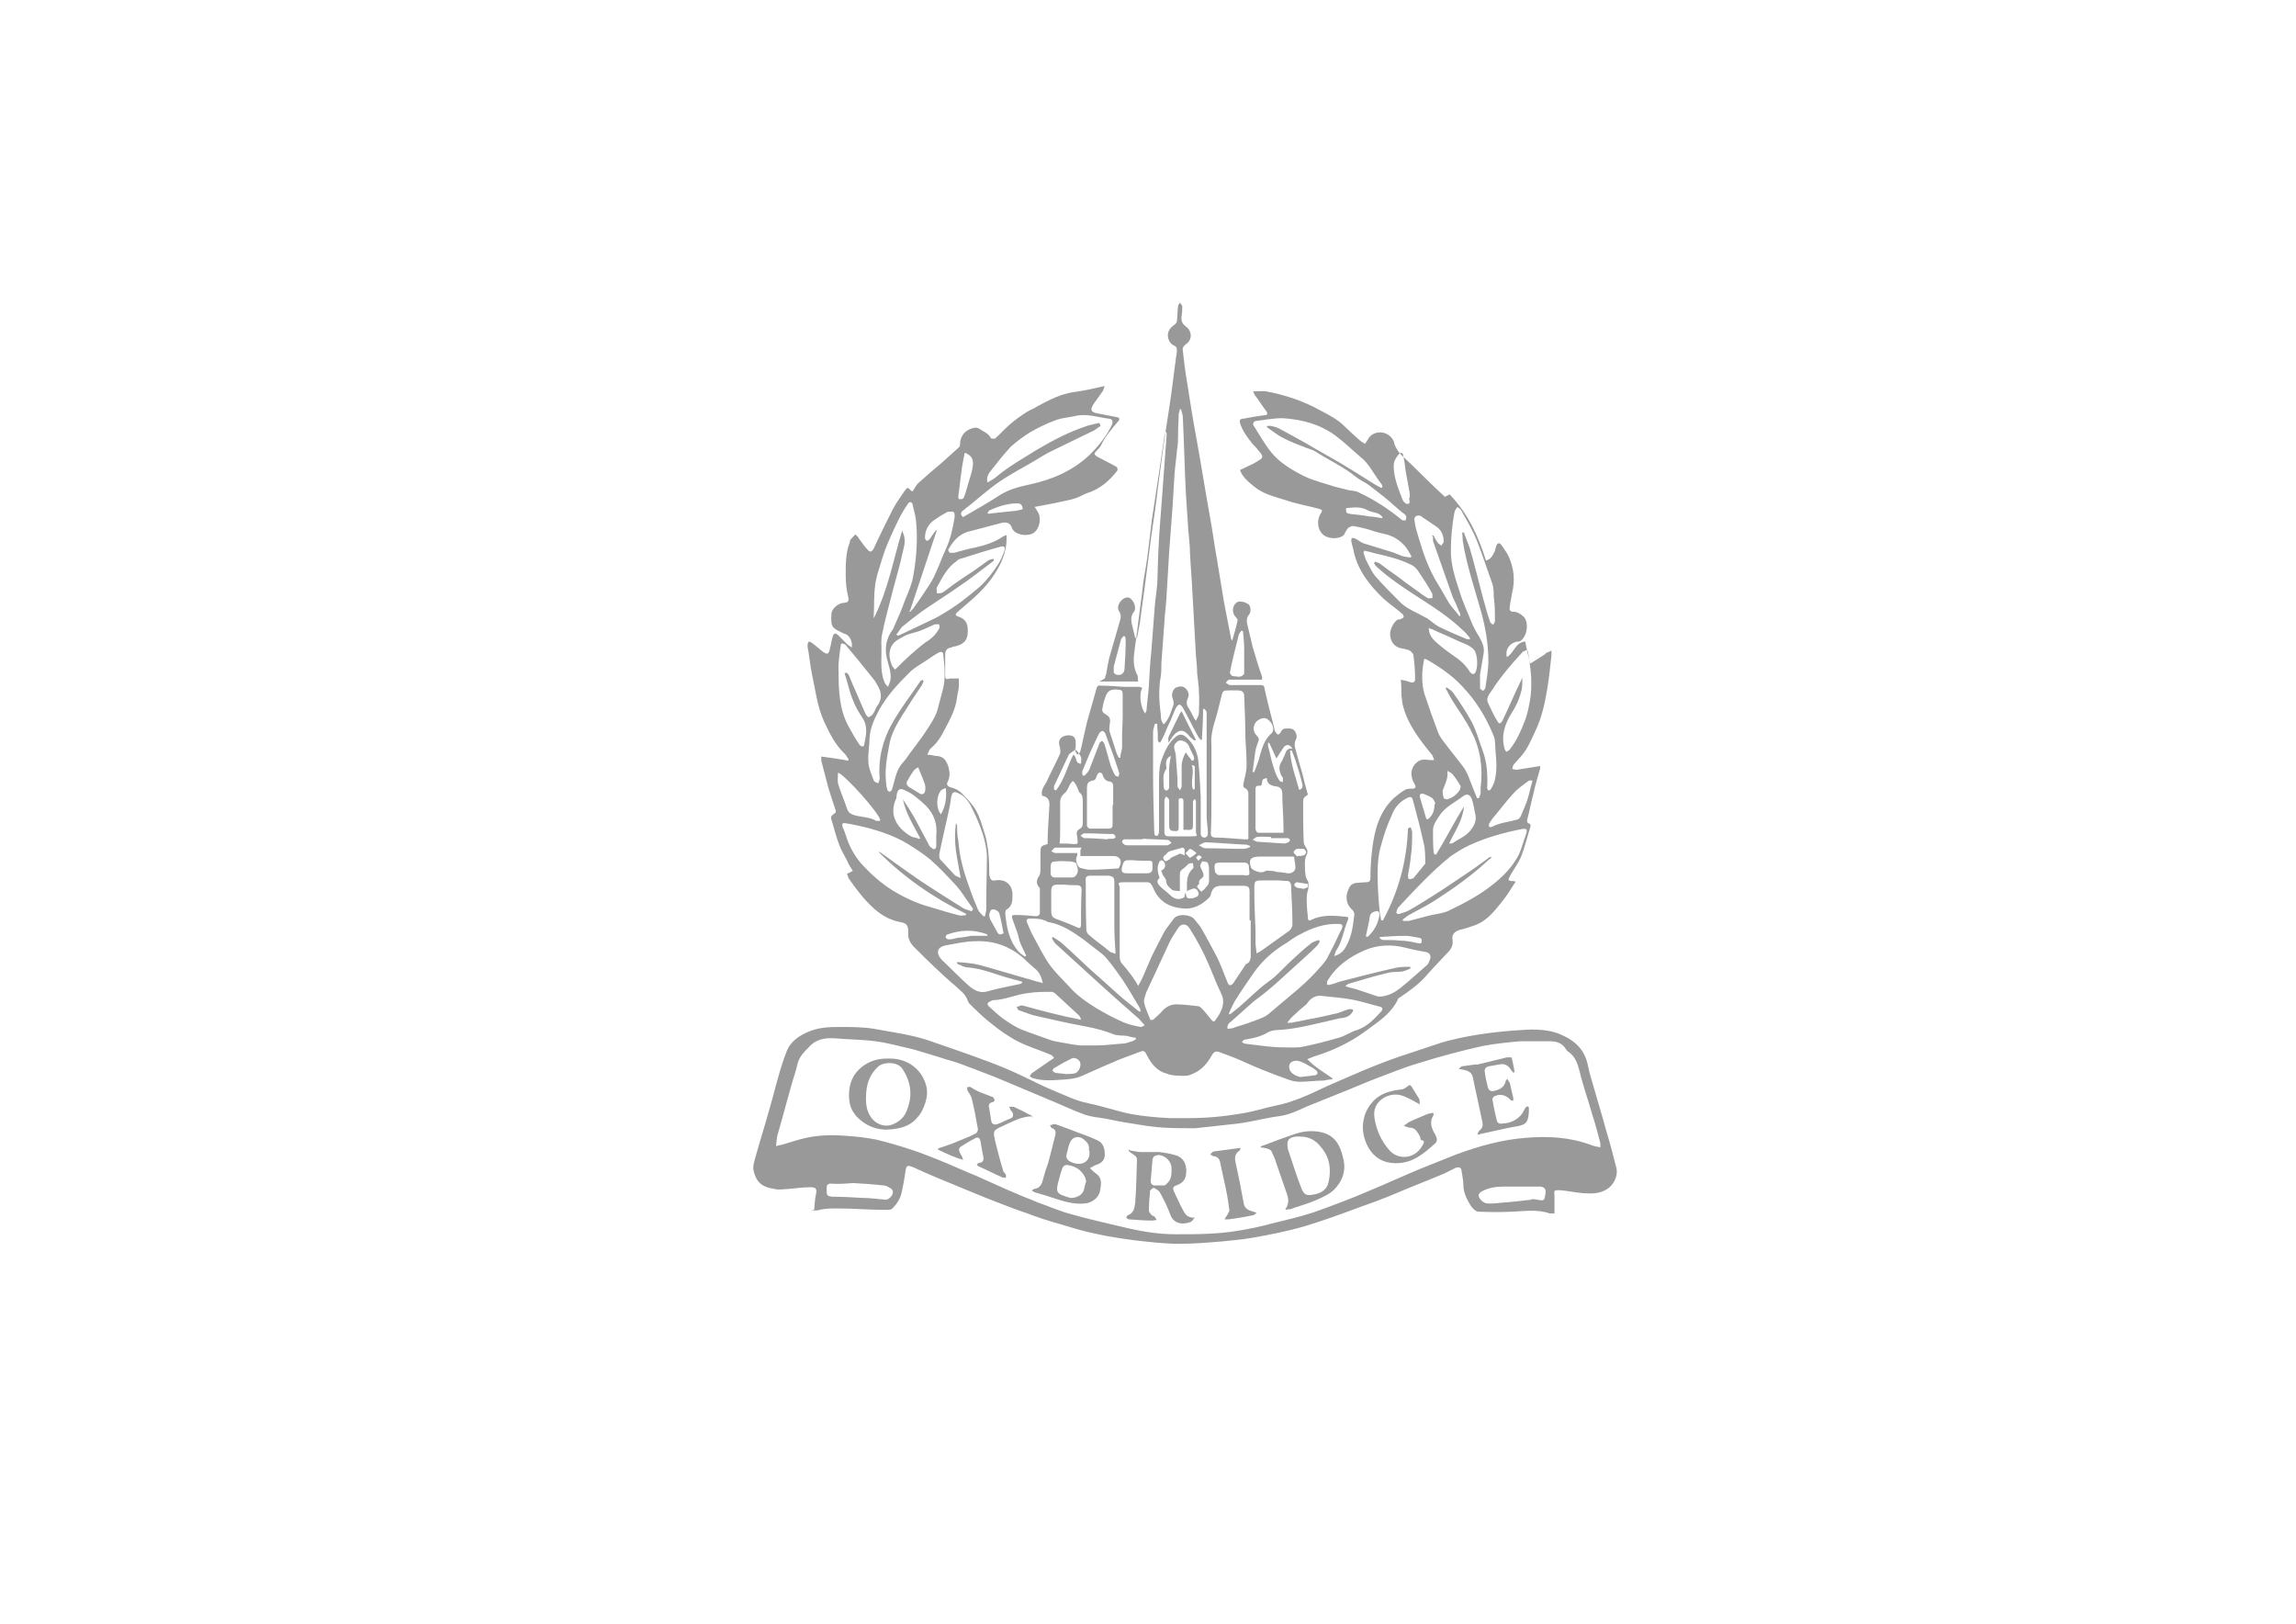 <?xml version="1.0" encoding="UTF-8"?>
<svg id="a" xmlns="http://www.w3.org/2000/svg" version="1.1" viewBox="0 0 385.5 272.6">
  <defs>
    <style>
      .cls-1 {
        fill: #000;
        opacity: .4;
        stroke-width: 0px;
      }
    </style>
  </defs>
  <path class="cls-1" d="M185.5,113.9c.1-.5.3-.8.3-1.2.2-.9.3-1.9.6-2.8.5-1.7,1-3.5,1.5-5.2.2-.7.5-1.3,0-2.1-.6-.8.4-2.3,1.4-2.3s.1,0,.2,0c.8.3,1.4,1.7.9,2.4-.5.6-.5,1.2-.4,1.9.2.8.4,1.7.6,2.5,0,0,.2,0,.3,0,.2-.9.3-1.7.5-2.6.3-2.5.7-5,1-7.5.3-2.3.6-4.7.9-7,.4-2.7.8-5.3,1.1-8,.3-2.3.6-4.5.9-6.8.4-2.9.9-5.8,1.3-8.7.3-2,.5-4,.8-6,0-.5.2-1,.2-1.5,0-.5,0-.8-.5-1-.6-.3-.9-.8-1-1.5-.1-.9.4-1.5,1.1-2,.2-.1.4-.4.4-.6.1-.8.1-1.7.2-2.5,0-.2.2-.4.3-.6.1.2.4.4.4.6,0,.5,0,1.1-.1,1.6-.1.7,0,1.3.7,1.8,1,.7,1.2,2.2,0,3-.4.3-.6.6-.5,1.1.2,1.7.4,3.5.7,5.2.5,3.2,1,6.4,1.6,9.6.8,4.4,1.5,8.9,2.3,13.3.4,2.2.7,4.5,1.1,6.7.4,2.4.8,4.8,1.2,7.3.4,2.1.8,4.2,1.2,6.2,0,0,0,.2.2.3.3-1.1.7-2.3.9-3.4,0-.2-.2-.4-.4-.6-.6-.7-.5-1.9.3-2.4.5-.3,1.5,0,2,.4.3.4.4,1.2,0,1.7-.4.5-.4.9-.3,1.5.3,1.3.6,2.6.9,3.8.5,1.7,1,3.4,1.6,5.1,0,.1,0,.3,0,.5h-3c-.8,0-1.7,0-2.5,0-.2,0-.4.3-.6.5.2.1.4.3.6.4,1.8,0,3.5,0,5.3,0,.4,0,.6.2.6.5.5,2.3,1.1,4.6,1.7,6.9,0,.1,0,.3.1.4.2.2.3.5.5.5.2,0,.4-.3.5-.5.3-.6.8-.5,1.4-.5.6,0,.9.3,1.1.8.1.3.2.7,0,1-.5,1,0,1.8.2,2.7.3,1.3.8,2.6,1.1,4,.2.9.5,1.8.7,2.6-.7.5-.8.5-.8,1.5,0,2.2,0,4.3.1,6.5,0,.3.2.6.4.9.3.5.3.9,0,1.4-.2.4-.2,1-.2,1.6s0,1,.1,1.5c0,.4.2.8.4,1.1.2.4.1,1.2,0,1.6-.2.5-.2,1.1-.2,1.7,0,.9.1,1.9.2,2.8,0,.4.1.7.6.4,1.9-.9,3.8-.7,5.8-.5.5,0,.4.3.3.6-.7,1.6-.9,3.5-1.9,5-.2.2-.2.6-.4,1,1.2-.3,1.8-1.1,2.2-2,.8-1.5,1-3.3,1.2-5,0-.3-.2-.7-.5-.9-1-1-1-2.3-.4-3.5.2-.5.6-.8,1.3-.9.5,0,1.1-.1,1.6-.1.5,0,.7-.2.7-.7,0-1.6.1-3.3.3-4.9.4-3.2,1.2-6.2,3.6-8.5.6-.5,1.2-1,1.9-1.4.3-.2.8-.2,1.2-.2.6,0,.7-.3.4-.8-.8-1.3-.7-2.8.5-3.7.6-.5,1.3-.4,2-.3.3,0,.5,0,.8,0-.1-.3-.2-.6-.3-.8-2.1-2.6-4.2-5.2-5-8.6-.1-.5-.1-1-.2-1.5,0-.8,0-1.7-.1-2.6.5.1,1,.2,1.5.4.6.2.9,0,.9-.5,0-1.4-.1-2.7-.3-4.1,0-.2-.4-.5-.6-.7-.5-.2-1-.3-1.6-.4-1-.3-1.6-1-1.7-2.3,0-.9.6-2.1,1.3-2.5.2,0,.4,0,.5-.1.2,0,.4-.2.5-.3,0-.1-.1-.4-.2-.5-1-.9-2.2-1.7-3.2-2.6-2.3-2.2-4.3-4.7-5-7.9-.1-.6-.3-1.1-.4-1.7-.1-.6.2-.7.6-.5.5.2.9.6,1.4.8,1.6.5,3.3,1,4.9,1.5.6.2,1.2.5,1.8.7.4.1.8.1,1.2.2l.2-.2c-.3-.5-.6-1.1-1-1.6-1-1.2-2.2-1.9-3.7-2.2-.9-.2-1.9-.5-2.8-.8-.8-.2-1.6-.4-2.4-.5-.2,0-.5.2-.7.3-.3.3-.5.7-.7,1.1,0,.1-.2.2-.3.3-1,.6-2.7.4-3.4-.4-.8-.8-.9-2.3-.3-3.3.4-.6.4-.7-.3-.9-1.8-.5-3.7-.8-5.4-1.4-1.9-.6-3.8-1-5.4-2.3-1.4-1.1-2.1-1.9-2.4-2.8.6-.3,1.3-.6,1.9-.9.5-.2.9-.5,1.4-.8.6-.3.5-.7.2-1.1-.5-.6-.9-1.1-1.4-1.6-.9-1.1-1.7-2.2-2.1-3.5-.1-.4,0-.6.3-.7.2,0,.4,0,.7-.1,1.1-.2,2.2-.4,3.2-.5.4,0,.5-.3.2-.7-.7-.9-1.3-1.9-2-2.8,0-.1-.1-.3-.2-.5.8,0,1.5-.1,2.2,0,3.2.6,6.2,1.6,9.1,3.2,1.5.8,2.9,1.5,4.1,2.7.8.8,1.7,1.6,2.6,2.4.2.2.5.3.8.5.3-.4.5-.8.7-1.1.2-.2.5-.5.8-.6,1.4-.6,2.9.1,3.4,1.5,0,0,0,.1,0,.2.3.7.6,1.3,1.2,1.9,2,1.8,3.9,3.8,5.8,5.6.5.5,1,.9,1.5,1.4.2-.1.4-.2.8-.4,3,3.1,4.8,6.9,6.1,11.1.8-.2,1.1-.8,1.4-1.4.2-.4.2-.8.4-1.2.2-.4.5-.4.8,0,.5.7,1,1.4,1.3,2.1.8,1.9,1,3.9.5,5.9-.1.7-.3,1.5-.4,2.3-.1.5,0,.9.6.9.7,0,1.3.4,1.8.9.8.9.6,3.4-.8,4.1-.1,0-.2,0-.3,0-1.3.2-2.1,1.3-1.8,2.6,1.2-.6,1.4-2.5,3.1-2.6.2,1.2.5,2.3.8,3.7.9-.5,1.6-1,2.4-1.5.1,0,.2-.2.3-.3.3-.1.6-.2.9-.4,0,.3,0,.5,0,.8-.2,1.9-.4,3.7-.7,5.6-.4,2.4-.9,4.8-2,7.1-.5,1.1-1,2.2-1.6,3.2-.6.9-1.3,1.6-2,2.4-.2.2-.2.5-.3.8.3,0,.6.2.9.1,1.2-.2,2.5-.4,3.8-.6,0,.2,0,.4,0,.4-.4,1.4-.8,2.7-1.1,4.1-.4,1.5-.7,3.1-1.1,4.6,0,.2.1.5.2.5.5.1.4.5.3.8-.5,1.6-.9,3.3-1.5,4.8-.5,1.2-1.3,2.2-1.9,3.3-.1.2-.2.4-.2.6,0,.1.3.2.5.2.2,0,.3,0,.7.1-.5.7-.9,1.4-1.3,2-.4.6-.8,1.1-1.2,1.6-1.2,1.5-2.4,3-4.3,3.7-.8.3-1.7.6-2.6.8-1,.3-1.4.9-1.2,1.8.1,1.1-.5,1.7-1.1,2.3-1.2,1.3-2.4,2.5-3.5,3.8-1.2,1.3-2.7,2.4-4.2,3.4-.2.1-.4.2-.4.4-1,2.1-2.8,3.4-4.6,4.7-.4.3-.8.6-1.1.8-2.5,1.8-5.3,3.1-8.2,4-.4.1-.7.3-1.3.5,1.3,1.4,2.8,2.2,4.2,3.2,0,0,0,.1,0,.2-.5,0-1,.1-1.5.2-1.3,0-2.6.2-3.9.2-.6,0-1.2-.1-1.8-.3-1.7-.6-3.3-1.2-5-1.9-1.5-.6-2.9-1.3-4.4-1.9-.8-.3-1.6-.6-2.4-.9-.6-.2-.9,0-1.2.5-.7,1.3-1.7,2.5-3.1,3.1-.4.2-.9.4-1.4.4-1.1,0-2.2,0-3.2-.4-1.5-.4-2.5-1.6-3.2-3-.4-.8-.5-.9-1.3-.6-1.5.6-3.1,1.1-4.6,1.8-1.7.7-3.4,1.5-5,2.2-1.3.6-2.8.6-4.2.7-1.3.1-2.7.1-4-.3-.2,0-.4-.2-.6-.3.1-.2.2-.4.3-.5,1.2-.8,2.4-1.7,3.8-2.6-.1-.1-.3-.4-.5-.5-.7-.3-1.5-.6-2.3-.9-1.3-.5-2.7-1-3.9-1.7-1.2-.7-2.4-1.5-3.5-2.4-1.2-.9-2.4-2-3.5-3.1-.3-.3-.7-.6-.8-1-.4-1.2-1.4-1.8-2.2-2.6-1-.8-1.9-1.7-2.9-2.6-1.3-1.2-2.6-2.5-3.9-3.8-.7-.7-1.1-1.5-1-2.5,0-1.1-.2-1.5-1.3-1.7-2.2-.4-3.9-1.6-5.4-3.2-1.2-1.2-2.2-2.6-3.2-4-.2-.2-.2-.6-.4-.9.4-.2.6-.3,1-.5-.3-.5-.7-1-.9-1.6-.5-.9-1-1.8-1.4-2.8-.5-1.3-.8-2.6-1.2-3.9-.3-.8-.2-.9.5-1.4.1,0,.2-.4.1-.5-.4-1.2-.8-2.4-1.2-3.7-.4-1.5-.8-3.1-1.2-4.6,0-.2,0-.4,0-.7,1.5.2,3,.4,4.5.7,0,0,0-.1.1-.2-.2-.3-.4-.7-.7-1-1.6-1.5-2.5-3.4-3.4-5.3-1.2-2.6-1.5-5.5-2.1-8.2-.3-1.5-.4-2.9-.7-4.4,0-.1,0-.3,0-.4,0-.2.1-.3.2-.5.2,0,.3.1.5.2.7.5,1.3,1.1,2,1.6.6.4.8.3,1-.4.2-.7.3-1.5.5-2.2.2-.6.4-.7.9-.3.5.5,1.1,1.1,1.6,1.6.2.2.5.3.7.5.2-.9-.3-2-1.1-2.3-.2,0-.3-.1-.5-.2-1.8-.8-1.9-1.1-1.8-3.1,0-.9,1.1-1.8,2-1.9.8,0,1-.3.8-1.1-.3-1.2-.4-2.4-.4-3.6,0-1.9,0-3.8.7-5.5,0-.2,0-.4.2-.5.2-.3.5-.5.7-.8.2.2.5.4.6.7.5.6.9,1.3,1.5,1.9.4.5.7.3,1-.2,1-2.2,2.1-4.4,3.2-6.6.6-1.1,1.3-2.1,2-3.1.5-.7.5-.6,1.1,0,0,0,.1,0,.2.1.4-.5.6-1.1,1.1-1.5,1.2-1.1,2.4-2.1,3.7-3.2,1-.9,2-1.8,3-2.7.1-.1.2-.3.2-.5,0-1.5,1-2.6,2.5-2.8.2,0,.4,0,.6.1.7.5,1.7.8,2.1,1.7,0,0,.6.1.7,0,.8-.7,1.6-1.6,2.4-2.3.9-.8,1.9-1.5,3-2.2.5-.3,1.1-.5,1.7-.9,2-1.1,4-2.1,6.2-2.4,1.6-.2,3.3-.6,5.1-1-.2.4-.2.6-.3.8-.5.7-1,1.4-1.5,2.1-.7,1-.6,1.5.6,1.7,1,.2,2,.4,3.1.6.7.1.7.4.2.9-1,1.2-2,2.3-2.7,3.8-.2.4-.5.7-.8,1-.5.5-.4.6.2,1,1.1.6,2.2,1.1,3.2,1.7.1,0,.2.5.1.6-1.3,1.7-2.9,3.1-5.1,3.8-.6.2-1.2.6-1.8.8-.9.3-1.9.5-2.9.7-1.3.3-2.6.5-4.1.8.2.2.3.4.4.6.9,1.1.5,3.3-.8,3.9-1.2.5-3,.1-3.4-1-.3-.9-1-1-1.8-.8-1.9.5-3.8,1-5.7,1.5-1.5.5-2.4,1.6-3.2,3,0,0,.1.4.3.5.2,0,.4,0,.7,0,1.2-.3,2.4-.7,3.6-.9,1.7-.4,3.3-.9,4.7-1.9.1,0,.3-.1.5-.2.1,1.8-.3,3.3-1,4.8-1.2,2.5-3,4.5-5.1,6.3-.7.6-1.5,1.3-2.2,1.9-.4.4-.2.6.2.7,1.2.4,1.6,1.1,1.6,2.4s-.4,2.2-2.1,2.6c-.2,0-.5.1-.7.2-.7.1-1,.5-1,1.2,0,1.2,0,2.3,0,3.5,0,.6.2.7.8.5,0,0,.2,0,.2,0h1.3c0,.4,0,.8,0,1.2,0,.6-.2,1.2-.3,1.9-.2,2-1.2,3.8-2.1,5.5-.6,1.2-1.3,2.3-2.4,3.2-.2.2-.3.6-.5,1,.5,0,.9.1,1.4.2,1.3,0,1.8.7,2.2,2,.2.9.2,1.6-.2,2.4-.3.5.2.8.6.9.9.2,1.6.7,2.2,1.4.7.7,1.4,1.5,1.9,2.3.8,1.4,1.2,3,1.7,4.6.5,2,.6,4,.6,6,0,.2,0,.5.1.7.1.5.4.7.9.6,1.7-.3,2.9.7,2.9,2.4,0,1,0,1.9-1,2.5-.2.1-.2.5-.2.7.2,2.2.6,4.4,2.1,6.2.3.4.8.7,1.2,1,0,0,.1-.1.2-.2-.4-.8-.8-1.6-1.1-2.4-.1-.4-.2-.8-.3-1.2-.3-.8-.6-1.7-.9-2.5-.2-.6-.1-.7.5-.7,1.1,0,2.3.1,3.4.2.4,0,.6-.1.7-.5,0-.6,0-1.3,0-1.9v-1.8c0-.2,0-.4,0-.5-.7-.7-.6-1.4-.1-2.1.2-.3.2-.8.2-1.2,0-.8,0-1.6,0-2.4,0-1.3,0-1.4,1.2-1.7,0,0,0,0,0-.1,0-2.1.2-4.3.3-6.4v-.2c0-.8-.4-1.3-1.2-1.4-.3-.9.3-1.6.7-2.3.7-1.6,1.6-3.2,2.3-4.8.1-.4,0-.9-.1-1.3-.2-.8,0-1.3.7-1.6.7-.3,1.7-.2,1.9.4.2.5.1,1.1.1,1.6,0,0-.1.2-.1.3.1.3.2.5.4.8.2-.2.5-.4.5-.6.4-1.6.7-3.2,1.1-4.8.5-1.9,1.1-3.8,1.6-5.7.1-.4.3-.6.7-.5,1.3,0,2.6.1,3.9.2.8,0,1.6,0,2.4,0,.2,0,.4,0,.7.2-.6,1-.3,3.3.5,4.3,0-.2.2-.4.2-.5.1-1.4.3-2.7.4-4.1.1-1.9.2-3.8.4-5.7.2-2.6.4-5.2.6-7.8.1-1.2.3-2.4.4-3.6.1-1.8.1-3.7.2-5.6.1-2.5.3-5,.5-7.5.3-4.1.6-8.1.9-12.2,0,0,0-.2-.2-.3,0,.3-.2.5-.2.8-.3,2-.6,4.1-.9,6.1-.4,2.6-.8,5.2-1.2,7.9-.2,1.7-.4,3.4-.6,5-.2,1.7-.5,3.5-.8,5.2-.1.8-.2,1.6-.3,2.5-.2,1.5-.4,3.1-.6,4.6-.2,1.8-.5,3.6-.7,5.4-.1,1.2,0,2.3.6,3.4.1.2,0,.6.1,1h-6.6.1ZM210.1,154.5h-.3v-4.8c0-.8-.2-1-1.1-1h-3.5c-1.1,0-1.6.3-1.9,1.4,0,.2-.1.4-.3.6-1.2,1.2-2.7,2-4.4,1.8-2.3-.2-4.1-1.2-5-3.5-.2-.4-.4-.9-1-.9-1.3,0-2.6,0-3.9,0s-.8.3-.7.8v1.4c0,3.4,0,6.7,0,10.1,0,.5,0,1,.5,1.5.7.8,1.4,1.7,2,2.6.2.3.4.6.6,1,.2-.4.4-.7.6-1.1.6-1.3,1.1-2.6,1.7-3.9.7-1.4,1.4-2.8,2.1-4.1.5-.8,1.1-1.5,1.6-2.2.7-.9,2.9-.7,3.5.2.3.4.6.7.9,1.1,1,1.7,1.9,3.4,2.8,5.1.7,1.4,1.2,2.9,1.8,4.3,0,.2.3.5.4.5.2,0,.5-.2.6-.4.6-.9,1.2-1.8,1.8-2.7.1-.2.2-.4.4-.5.5-.2.6-.6.7-1.1,0-.6,0-1.2,0-1.8,0-1.5,0-2.9,0-4.4h0ZM198.4,68.7h-.3c0,.3-.2.6-.2.9,0,1-.1,2-.1,3,0,1,0,2.1-.2,3.1-.1,1.3-.3,2.6-.4,3.9-.1,1.7-.2,3.4-.3,5.1-.2,2.7-.4,5.4-.6,8-.1,1.7-.2,3.4-.3,5.1-.1,1.8-.2,3.6-.4,5.3-.2,2.7-.4,5.4-.6,8.2,0,.7,0,1.5-.1,2.2-.4,2.1-.3,4.3,0,6.4,0,.5,0,1.2.5,1.7.9-.9,1.2-2.1,1.6-3.2.2-.4-.1-1-.2-1.5-.1-.5.2-1.3.7-1.5s1.1-.3,1.6.2c.5.5.6,1.1.3,1.7-.2.5-.2.9,0,1.3.4.6.7,1.2,1,1.8,0,.1.2.3.4.6.2-.5.5-.9.5-1.3,0-1.2.1-2.3,0-3.5,0-1.1-.2-2.1-.3-3.2,0-1-.1-1.9-.2-2.9-.2-3.6-.4-7.2-.6-10.8-.1-2.2-.3-4.3-.4-6.5,0-1.3-.2-2.7-.3-4-.1-2-.3-4.1-.4-6.1-.2-4.2-.3-8.4-.5-12.6,0-.5-.2-.9-.3-1.4h0ZM155,114.3s0,0,.1,0c-.1.2-.2.5-.3.7-1.1,1.6-2.2,3.3-3.2,4.9-1,1.6-2,3.3-2.3,5.2-.4,2.1-.8,4.3-.5,6.5,0,.3.1.7.2,1,0,.2.3.3.4.3s.3-.2.4-.4c0-.1,0-.3.1-.4.4-1.4.6-2.9,1.7-4.1.6-.6,1-1.4,1.6-2.1.8-1.1,1.6-2.1,2.3-3.2.7-1.1,1.5-2.2,1.9-3.5.3-1.2.6-2.3.9-3.4.5-1.9.3-3.8.1-5.7,0-.7-.3-.8-.9-.5-.5.3-1,.6-1.4.9-1.1.8-2.4,1.4-3.4,2.4-1.9,1.9-3.8,3.9-5.1,6.3-.8,1.5-1.5,3-1.6,4.7,0,1.3-.3,2.6-.2,3.9,0,1.1.5,2.1.9,3.2,0,.2.5.4.8.5,0-.3.2-.5.2-.8-.3-3.5.6-6.8,2.4-9.8,1.3-2.2,2.9-4.3,4.4-6.5,0-.1.3-.2.4-.3h0ZM231.9,81.9c0,0,.1,0,.2-.1,0-.2,0-.4-.2-.6-1.2-1.5-2-3.4-3.6-4.6-1.2-1-2.3-2.1-3.6-3.1-2.7-2.2-6-3.1-9.4-3.3-1.5,0-3,.3-4.6.5-.1,0-.4.5-.3.6,1,1.6,1.9,3.2,3.1,4.7,1.4,1.7,3.4,2.9,5.4,3.9,1.6.8,3.4,1.2,5.2,1.8.8.2,1.6.4,2.4.6.6.1,1.2.1,1.7.4,2.6,1.2,5,2.8,7.2,4.6.1.1.4,0,.6.1,0-.2.2-.5.1-.7-.1-.3-.4-.5-.7-.7-1-.8-1.9-1.7-2.9-2.5-.9-.7-1.8-1.4-2.7-2.1-.7-.5-1.5-.8-2.2-1.4-2.1-1.7-4.6-2.8-6.9-4.3-.4-.2-.8-.3-1.3-.5-1.3-.5-2.7-1-4-1.7-1-.5-1.8-1.2-2.7-1.8,0,0,0-.2.1-.2.2,0,.4,0,.6,0,.4.1.9.2,1.3.4,2,1.1,4.1,2.2,6.1,3.4,1.4.8,2.8,1.6,4.2,2.4,2,1.2,3.9,2.4,5.8,3.6.3.2.6.3.9.5h0ZM184.7,71.2c0,0,0,.2.1.3-.5.3-.9.7-1.4.9-1,.5-2.1,1-3.1,1.5-1.4.7-2.9,1.4-4.3,2.1-.7.4-1.4.8-2.2,1.3-2,1.2-4,2.2-5.9,3.5-2.2,1.5-4.1,3.3-6.2,4.9-.5.4-.4.8,0,1.1,2.1-1.2,4.2-2.4,6.2-3.7,1.6-1,3.3-1.4,5.1-1.8,3.7-.8,7.2-2.3,10-5,1.5-1.5,2.8-3.1,3.7-5,.2-.5.1-.9-.4-1-1.8-.2-3.7-.9-5.6-.5-1.2.3-2.4.3-3.6.8-1.4.5-2.8,1.2-4.2,2-1.1.7-2.2,1.5-3.2,2.4-1.2,1.3-2.3,2.7-3.4,4.1-.4.5-.7,1.1-.5,1.9.5-.3.9-.5,1.3-.8,2.1-1.8,4.6-3.2,7-4.7,2.7-1.6,5.4-3,8.4-4,.6-.2,1.3-.3,2-.5h0ZM239.2,110.3c-.5,2.1-.6,4.4,0,6.3.7,2.1,1.4,4.1,2.2,6.2.2.6.6,1.2,1,1.7,1.1,1.5,2.3,2.9,3.4,4.4.3.4.5.9.7,1.3.5,1.3,1,2.6,1.5,3.8h.3c.1-.3.3-.6.3-.9,0-.3,0-.6,0-.9.4-3.2,0-6.4-1.5-9.3-.9-1.9-2.2-3.6-3.3-5.4-.4-.6-.7-1.3-1.1-2,0,0,.1,0,.2-.1.4.3.8.5,1.1.9,1.1,1.6,2.2,3.2,3.1,4.9.8,1.5,1.2,3.1,1.8,4.7.8,2.1.9,4.2.8,6.4,0,.1.1.3.2.4.1,0,.4-.1.4-.2.3-.5.6-1.1.7-1.6.5-2.1.1-4.2,0-6.4,0-.5-.2-1-.4-1.4-1.2-2.9-2.9-5.6-5.1-7.9-1.7-1.8-3.7-3.2-5.8-4.4-.3-.2-.6-.2-1-.3h0ZM163.2,152.9c0-.1.1-.2.2-.3-.4-.6-.8-1.1-1.2-1.7-.6-.9-1.2-1.8-2-2.6-1.3-1.4-2.5-2.7-4-4-1.2-1-2.6-1.9-3.9-2.7-2-1.2-4.3-2-6.5-2.6-1.3-.3-2.5-.6-3.8-.8-.6-.1-.7.1-.5.7.3.6.5,1.3.7,1.9.6,1.7,1.5,3.2,2.7,4.5,1.5,1.6,3.1,3,5,4.2,2,1.2,4.1,2.2,6.4,2.8,1.6.5,3.3,1,4.9,1.4.3,0,.7,0,1-.1,0,0,0-.2,0-.2-5.5-2.7-10.4-6.1-14.7-10.4.2,0,.5.2.6.3,2.1,1.5,4.3,3.1,6.5,4.6,2.4,1.6,4.8,3.1,7.2,4.6.4.2.9.3,1.4.5h0ZM209.6,140.8v-2.8c0-.3,0-.7,0-1,0-1.3,0-2.6,0-3.9,0-.2-.2-.6-.4-.7-.5-.2-.5-.5-.4-1,.2-.9.5-1.9.5-2.9,0-1.5-.1-3.1-.2-4.6,0-2.4-.1-4.7-.2-7.1,0-.6-.4-.9-1-.9-.5,0-1,0-1.5,0-.9,0-1.1,0-1.3.9-.4,1.5-.7,3-1.2,4.5-.4,1.3-.6,2.5-.5,3.9,0,.4,0,.8,0,1.2,0,1.2,0,2.3,0,3.5s0,2.5,0,3.8c0,2.1,0,4.1-.1,6.2,0,.4.1.6.6.7,1.7,0,3.3.2,5,.3.1,0,.3,0,.6,0h0ZM235.5,154.4c0,0,0,.1.1.2.3,0,.6,0,.9,0,1.3-.3,2.6-.7,3.9-1,.9-.2,2-.3,2.8-.7,2.7-1.3,5.4-2.7,7.8-4.7,1.6-1.3,3-2.8,4-4.7.5-1.1.8-2.3,1.2-3.4.3-.9.2-1.1-.8-.9-3,.6-5.9,1.4-8.7,2.7-1.1.5-2.2,1.2-3.2,1.9-1.5,1.2-3,2.6-4.4,4-1.4,1.4-2.8,2.9-4.2,4.4-.2.2-.3.4-.4.7,0,.1-.1.4,0,.4.1.1.3.2.5.1.6-.2,1.1-.3,1.6-.6,1.3-.7,2.5-1.5,3.8-2.3,2.1-1.3,4.1-2.7,6.2-4.1,1.2-.8,2.4-1.7,3.5-2.5,0,0,.2,0,.3-.1,0,.3-.2.4-.4.5-2.9,2.7-6,4.9-9.3,7-1.4.9-2.9,1.6-4.3,2.4-.3.2-.5.4-.8.6h0ZM191.4,169.9c0,0,0-.1.1-.2,0-.2-.1-.4-.2-.6-.9-1.5-1.8-3.1-2.8-4.6-.7-1-1.4-2-2.2-3-.4-.5-.8-1-1.3-1.4-1-.8-2.1-1.6-3.1-2.4-1.8-1.3-3.6-2.5-5.8-2.9-.1,0-.2,0-.3-.1-.9-.5-1.9-.5-2.9-.5-.5,0-.7.3-.4.8.3.7.6,1.5,1,2.2.9,1.6,1.7,3.3,2.7,4.7.9,1.3,2.2,2.5,3.3,3.7,1.3,1.5,2.9,2.6,4.5,3.6,1.5.9,3,1.7,4.6,2.4.9.4,1.9.6,2.9.8.2,0,.4-.1.7-.3-.4-.4-.7-.8-1-1.1-2.1-1.8-4.2-3.7-6.2-5.5-2.6-2.4-5.2-4.7-7.8-7.1-.2-.2-.4-.6-.6-.9l.2-.2c.6.4,1.3.8,1.8,1.3,1.8,1.6,3.5,3.3,5.3,4.9.2.2.5.4.7.6,1,.9,2,1.8,3,2.7,1.1,1,2.3,1.9,3.4,2.8.1.1.3.2.5.3h0ZM206.2,170.1c.1,0,.2.1.3.2.5-.4,1-.8,1.5-1.2,1.3-1.1,2.5-2.3,3.8-3.4.7-.6,1.5-1.1,2.2-1.7,1-.9,2-2,3-2.9,1-.9,2-1.9,3.1-2.7.3-.3.8-.4,1.3-.6,0,0,.1.1.2.2-.1.3-.3.6-.5.8-.6.6-1.2,1.2-1.9,1.8-1.8,1.6-3.5,3.2-5.3,4.8-.6.5-1.2,1-1.8,1.5-.5.4-1.1.8-1.6,1.2-1.2,1.1-2.5,2.2-3.7,3.3-.4.3-.8.6-.7,1.3.5,0,1-.1,1.4-.3,1.4-.4,2.8-.9,4.1-1.4.5-.2.9-.4,1.3-.7,1.7-1.4,3.4-2.9,5.1-4.3,1.4-1.2,2.7-2.5,3.9-3.9.3-.4.7-.8.9-1.2.4-.7.7-1.4,1.1-2.1.5-1,.9-2,1.4-2.9.2-.5.1-.8-.5-.8-2.4-.1-4.6.7-6.6,1.8-.8.4-1.5.9-2.2,1.4-2.2,1.3-4,2.9-5.5,5-1.1,1.6-2.2,3.2-3.2,4.8-.4.7-.7,1.5-1.1,2.3h0ZM193.3,171.2h.3c.4-.4.9-.8,1.3-1.2.7-.9,1.6-1.4,2.6-1.4,1.2,0,2.4.2,3.6.3.2,0,.5.2.6.3.6.6,1.1,1.3,1.7,2,.2.3.5.4.7,0,.8-1.1,1.5-2.3,1.2-3.7-.2-.7-.6-1.4-.9-2.1-.5-1.2-1-2.4-1.5-3.6-.9-2.1-2-4.1-3.2-6-.5-.8-1.4-.8-1.9,0-.5.8-1,1.5-1.4,2.3-1.3,2.8-2.6,5.6-3.9,8.4-.2.6-.5,1.3-.4,1.8.2,1,.7,2,1.1,3h0ZM181.3,171.3c0,0,.1-.1.2-.2-.1-.2-.2-.5-.3-.6-1.3-1.2-2.6-2.4-3.9-3.6-.2-.2-.5-.4-.7-.4-1.3,0-2.6,0-3.9.2-2,.2-3.8,1.1-5.8,1.2-.1,0-.3,0-.4.1-.8.3-.9.6-.3,1.1.8.7,1.6,1.5,2.5,2.1.9.6,1.9,1.3,3,1.7,1.5.6,3.1,1.1,4.7,1.7.6.2,1.2.3,1.8.4,1.1.2,2.1.4,3.2.5.9,0,1.9,0,2.8,0,1.3,0,2.7-.2,4.1-.3.5,0,1-.1,1.4-.3.4,0,.7-.3,1-.4,0-.1,0-.2,0-.3-.5,0-1-.2-1.5-.3-.8-.1-1.6,0-2.3-.3-1.5-.6-3.1-1-4.7-1.3-2.7-.5-5.4-1.1-8-1.7-1-.2-2-.6-3.1-1-.2,0-.3-.4-.4-.6.2,0,.5-.1.7-.2.1,0,.2,0,.3,0,2.2.6,4.4,1.2,6.6,1.7,1.1.3,2.1.4,3.2.7h0ZM216.1,171.5c0,0,0,.1.1.2.2,0,.4,0,.6,0,.8-.2,1.7-.3,2.5-.5,1.7-.3,3.5-.7,5.2-1.1.7-.2,1.3-.5,2-.7.2,0,.4,0,.7.1,0,.2-.1.4-.2.5-.4.6-1,.8-1.6.9-.4,0-.7.1-1.1.2-3.2.7-6.3,1.6-9.5,1.8-.6,0-1.4.1-1.9.4-1.2.7-2.4,1-3.8,1.2-.2,0-.4.2-.6.4.2.1.3.3.5.3,1.8.2,3.6.5,5.4.6,1.3,0,2.6.1,3.9,0,2.2-.4,4.4-1,6.5-1.6,1.1-.3,2-1,3.1-1.3,1.7-.6,2.9-1.9,4-3.1.3-.3.3-.7-.2-.8-1.6-.4-3.1-.9-4.7-1.2-1.6-.3-3.3-.4-4.9-.6-1.1-.2-2,.3-2.6,1.2-.1.1-.2.3-.4.4-.6.5-1.2,1-1.7,1.5-.5.4-.9.9-1.3,1.4h0ZM165.2,153.8c0,0,.1,0,.2,0,0-.4.2-.8.2-1.2,0-.5,0-1,0-1.6,0-2.4.1-4.7.1-7.1s-1.1-5.4-2.3-7.8c-.5-1.1-1.1-2.3-2.4-2.9-.8-.4-1.1-.3-1.3.6-.1.7-.2,1.5-.4,2.3-.5,2.4-1.1,4.8-1.6,7.3,0,.2,0,.6.1.8.8.9,1.7,1.8,2.5,2.7.2.2.6.3,1,.5-.3-1.7-.6-3.2-.8-4.6-.2-1.5-.2-3,0-4.6.1.1.2.3.2.4,0,.8,0,1.7.2,2.5.1,1.3.3,2.6.6,3.8.3,1.4.8,2.8,1.3,4.2.4,1.2.9,2.4,1.4,3.6.2.4.6.8.9,1.1h0ZM245.5,89.4h.3c.3.9.7,1.8,1,2.7.8,2.8,1.5,5.6,2.2,8.3.4,1.3.7,2.7,1.2,4,0,.2.3.3.5.5.1-.2.3-.4.3-.7,0-1.3,0-2.7-.2-4,0-.7,0-1.4-.2-2.1-.9-2.5-1.7-5-2.7-7.5-.7-1.7-1.7-3.4-2.6-5-.1-.2-.4-.3-.6-.5-.1.2-.3.4-.4.6,0,0,0,.2-.1.3-.4,2.2-.6,4.3-.6,6.5,0,2.3.7,4.5,1.4,6.6.6,2,1.5,3.9,2.3,5.9.3.6.6,1.2,1,1.8.5.9,1,1.8.8,2.9-.2,1.2-.4,2.3-.6,3.5,0,.7,0,1.5,0,2.3,0,.2.3.3.5.5.2-.2.4-.4.4-.6.2-1.4.5-2.9.5-4.4,0-2.9-.5-5.8-1.3-8.6-1.1-3.9-2.4-7.7-3-11.6,0-.5-.1-1.1-.1-1.6h0ZM236.7,138.9c0,0,.2,0,.2,0,0,.3.2.5.2.8,0,1.3,0,2.6-.2,3.9-.1,1.1-.3,2.2-.5,3.3,0,.7.1.8.7.6.2,0,.3-.2.4-.3.6-.7,1.2-1.5,1.8-2.2,0,0,0-.2,0-.3,0-1.1,0-2.2-.3-3.3-.5-2.3-1.1-4.6-1.7-6.8-.2-.9-.4-1-1.3-.5-1.1.6-1.9,1.6-2.3,2.7-.8,1.7-1.4,3.5-1.9,5.4-.4,1.4-.5,3-.5,4.4,0,2,.1,3.9.3,5.9,0,.7.2,1.3.3,2,.1,0,.2,0,.3,0,2.6-4.8,4-9.9,4.2-15.4h0ZM151.5,89.2c.4.8.5,1.6.3,2.5-.2.9-.4,1.7-.6,2.6-.5,2-1.1,4-1.6,6-.5,2-1.1,4.1-1.5,6.2-.2.9-.1,1.8-.1,2.8,0,1.8-.2,3.5.5,5.2.1.3.4.6.6.8.1-.3.3-.7.4-1.1.2-1.3-.3-2.4-.6-3.7-.4-1.7-.1-3.3.9-4.7.2-.2.3-.5.4-.8.6-1.3,1.2-2.7,1.7-4.1.6-1.5,1.3-3,1.5-4.6.5-2.9.7-5.9.4-8.9-.1-.9-.4-1.9-.6-2.8,0-.1-.2-.3-.3-.3-.1,0-.3,0-.4.2-1.3,1.8-2.2,3.9-3.1,5.9-.6,1.3-1.1,2.7-1.5,4.1-.4,1.3-.9,2.7-1,4.1-.2,1.6-.1,3.2-.2,4.7,0,.2,0,.3,0,.5,2.4-4.7,3.3-9.9,4.8-14.8h0ZM175.1,165.1c-.2-1-.5-1.7-1.1-2.3-.7-.6-1.4-1.2-2.1-1.9-2.3-2-4.9-3-8-2.9-1.7,0-3.4.4-5.1.7-1.5.3-1.7,1.3-.7,2.4,0,0,.1.1.2.2,1.5,1.4,2.9,2.9,4.5,4.3.9.7,1.8,1.2,3.1.8,1.7-.5,3.5-.8,5.3-1.2.1,0,.3-.1.4-.2,0,0,0-.1,0-.2-.6-.2-1.2-.3-1.8-.5-2.4-.6-4.7-1.7-7.3-1.9-.6,0-1.2-.4-1.8-.6,0-.1,0-.2,0-.3,1.3.1,2.6.2,3.8.5,2.9.8,5.8,1.7,8.7,2.5.5.2,1.1.3,1.8.5ZM226,165.6c.9.3,1.7.4,2.4.7,1,.3,2,.7,3,1,.1,0,.3,0,.4,0,1.3-.1,2.4-.7,3.4-1.5,1.5-1.2,2.9-2.5,4.4-3.8.2-.2.3-.4.4-.7.4-.8.1-1.4-.7-1.5-1.1-.2-2.2-.4-3.3-.7-2.3-.6-4.7-.5-6.8.4-2.6,1.1-4.9,2.7-6.4,5.3,0,.1,0,.3,0,.5.2,0,.4.1.5,0,.5-.1,1.1-.3,1.6-.5,3.1-.8,6.2-1.6,9.3-2.3.8-.2,1.7-.2,2.6-.2,0,.1,0,.2,0,.3-.5.2-.9.4-1.4.5-.7.1-1.5,0-2.3.2-2.2.5-4.4,1.2-6.5,1.8-.2,0-.4.2-.7.4h0ZM150.5,106.5c0,0,.1.1.2.2.3,0,.5-.2.8-.3,1.3-.6,2.5-1.2,3.8-1.8,1-.5,2-.9,2.9-1.5,2.3-1.3,4.3-2.9,6.3-4.6,1.2-1.1,2.2-2.4,3.1-3.8.4-.6.7-1.3,1-2.1.3-.8,0-1-.7-.8-2.2.6-4.4,1.3-6.6,2-.2,0-.5.2-.7.4-1.6,1.1-2.4,2.8-3.3,4.4-.1.2,0,.6,0,1,.3,0,.7,0,.9-.1.8-.5,1.6-1.2,2.5-1.8,1.1-.8,2.3-1.5,3.4-2.3.6-.4,1.2-.9,1.8-1.3.3-.2.6-.2.9-.3,0,0,0,.2.1.3-2,1.5-4,3.1-6.1,4.5-2,1.4-4.1,2.7-6.1,4.1-1.1.8-2.1,1.6-3.2,2.5-.4.4-.6.9-1,1.3h0ZM229.1,92.5c0,0-.1.1-.2.2.2.5.3,1,.5,1.4.5.9.9,1.9,1.5,2.6,1.3,1.5,2.7,2.9,4.1,4.3.4.4.9.8,1.4,1.1,1,.6,2,1,3,1.6.2,0,.3.2.5.3.7.5,1.3,1.1,2.1,1.4,1.4.7,2.9,1.3,4.3,1.9.1,0,.3,0,.5,0,0,0,0-.1,0-.2-.4-.5-.8-1-1.3-1.4-2.1-2-4.5-3.6-7-5.2-2.5-1.6-5.1-3.3-7.3-5.3-.2-.2-.4-.4-.5-.7,0,0,.1-.1.2-.2.3.1.7.2.9.4.4.3.8.6,1.2.9,1,.7,2,1.4,3,2.2.7.5,1.4,1,2.1,1.5.5.4,1.1.8,1.6,1.1.2.1.5,0,.8,0,0-.2,0-.5,0-.7-.7-1.3-1.5-2.5-2.3-3.7-.3-.5-.8-1-1.3-1.2-1-.5-2.1-.9-3.2-1.2-1.3-.4-2.6-.6-3.9-1-.2,0-.5-.1-.8-.2h0ZM141.5,108c0,0-.2,0-.3.1-.2,1.5-.5,3.1-.4,4.6,0,3.1.1,6.3,1.6,9.1.6,1.1,1.2,2.2,1.9,3.2.3.4.8.4.8,0,.3-1.5.7-3-.3-4.5-.6-.9-1.2-1.9-1.6-3-.6-1.4-.9-3-1.4-4.5,0,0,.2,0,.3-.1.1.1.3.2.4.4.2.4.3.8.5,1.2.8,1.8,1.5,3.5,2.3,5.3.1.2.4.6.5.6.3-.1.6-.3.8-.6.3-.4.4-.9.7-1.3.9-1.2.7-2.4,0-3.5-.1-.2-.3-.5-.4-.7-1.6-2-3.2-4-4.9-6-.1-.2-.4-.2-.6-.3h0ZM255.4,113.9c0,0,.1,0,.2,0,0,.6,0,1.2-.1,1.8-.3,1.4-.9,2.8-1.7,4-1.1,1.8-1.8,3.7-1.2,5.9,0,.2.2.4.3.6.2-.1.5-.2.6-.4,1.2-1.5,1.9-3.2,2.6-5,.4-1.1.6-2.2.8-3.3.2-1.1.2-2.2.2-3.2,0-1.5-.3-3.1-.5-4.6,0-.2-.1-.4-.2-.6-.2.1-.5.2-.7.3-1.1,1.2-2.2,2.4-3.2,3.7-.9,1.1-1.7,2.3-2.5,3.5-.2.3-.4.9-.2,1.3.5,1.1,1,2.2,1.7,3.3.2.4.5.2.7-.1.8-1.6,1.5-3.3,2.3-5,.3-.7.7-1.4,1-2.1h0ZM210.9,160.1c.6-.3.9-.5,1.3-.8,1.4-1,2.8-2,4.2-3,.3-.2.6-.7.6-1.1,0-1.9-.1-3.9-.2-5.8,0-.4,0-.8-.1-1.1,0-.1-.2-.3-.4-.4-.6,0-1.2-.1-1.8-.1-.6,0-1.3,0-1.9,0-2,0-2-.1-2,1.6,0,2.2.1,4.5.2,6.7,0,.7,0,1.4,0,2,0,.6.1,1.2.2,2h0ZM194.3,121.5c-.1,0-.2,0-.4,0-.1.5-.3.9-.3,1.4,0,2.2,0,4.3,0,6.5,0,3.4.1,6.9.2,10.3,0,.4.1.7.5.6.1,0,.3-.4.3-.7,0-2.9,0-5.8,0-8.8,0-1.3.1-2.5.6-3.7.5-1.3,1.1-2.5,2.2-3.4.6-.5,1.1-.5,1.7,0,1.2,1,1.9,2.4,2.1,4,.2,2,.3,4,.4,6.1,0,2,0,4,0,6,0,.4.1.8.6.8.5,0,.6-.4.6-.8,0-.9-.2-1.9-.2-2.8,0-5,0-10,0-15s0-1.7-.1-2.6c0-.1-.2-.3-.3-.4,0,0-.1,0-.2,0,0,1.7-.1,3.4-.2,5.2h-.2c-.1-.1-.3-.3-.4-.5-.9-1.6-1.7-3.3-2.6-4.9-.1-.2-.5-.6-.6-.5-.2,0-.5.4-.6.6-.1.2-.2.5-.3.7-.3.8-.7,1.7-1.1,2.5-.3.7-.6,1.5-1,2.2,0,.1-.2.3-.3.4-.1-.1-.3-.3-.3-.4,0-.3,0-.5,0-.8,0-.6-.1-1.2-.1-1.9h0ZM187.3,160.1c-.1-1.7-.2-3.2-.2-4.7,0-2.4,0-4.8,0-7.3,0-.8-.2-1-1-1.1-1,0-2,0-3,0-.7,0-.9.3-.8.9,0,2.7,0,5.4.1,8.2,0,.3.2.7.5.9.8.7,1.6,1.3,2.4,1.9.4.3.7.6,1.1.9.2.1.4.1.8.3h0ZM152.6,102.6c0,0,.1,0,.2.1.2-.2.3-.3.5-.5.7-1,1.5-2.1,2.2-3.2.6-.9,1.2-1.8,1.6-2.8.6-1.3,1.1-2.7,1.7-4,.8-1.7,1.2-3.6,1.5-5.5,0-.6-.1-.9-.7-.8-.3,0-.6,0-.8.2-.6.3-1.2.7-1.8,1.1-1.1.7-1.7,1.8-1.7,3.1,0,.2.2.4.3.5.2,0,.4-.2.5-.3.2-.2.2-.4.4-.6.2-.3.4-.6.7-.9,0,0,0,0,.1,0-1.5,4.5-3,9-4.5,13.5h0ZM240.4,89.9c.1,0,.2,0,.3,0,.2.4.4.8.7,1.2.1.2.4.3.6.5.1-.2.3-.4.4-.6,0-1-.3-1.9-1.1-2.5-.7-.5-1.5-1-2.2-1.5-.1,0-.3-.2-.4-.3-.7-.4-1.4,0-1.2.7.1,1,.4,1.9.7,2.9.8,2.7,1.7,5.3,3.2,7.7.7,1.1,1.3,2.3,2,3.4.5.7,1.1,1.3,1.6,2,0,0,.2,0,.2,0,0-.2,0-.5-.2-.7-.3-.8-.7-1.7-1.1-2.5-1.1-3.1-2.2-6.3-3.3-9.4,0-.2,0-.5,0-.7h0ZM154.3,140.9c0,0,.1-.1.2-.2-1.1-2.1-2.4-4.1-2.9-6.5.7,1,1.3,2,1.9,3,.8,1.5,1.6,3,2.4,4.5.1.3.3.5.6.7.1.1.3.2.5.1,0,0,.2-.2.2-.4,0-.6,0-1.2,0-1.8.2-1.9-.3-3.5-1.6-4.9-.7-.7-1.4-1.3-2.2-1.9-.5-.4-1-.6-1.6-.9-.7-.3-1-.1-1.2.6-.1.3,0,.7-.2,1-1.2,2.8.4,4.9,2.4,6.1.4.3,1,.3,1.5.5h0ZM240.8,143.4c.1,0,.2,0,.3.1,1.6-2.6,3-5.4,4.7-8.1-.2,2.3-1.5,4.1-2.5,6.2.3,0,.4,0,.5,0,1-.7,2.3-1.2,3-2.1.6-.7,1.2-1.7.9-2.8-.2-.9-.3-1.8-.6-2.6-.3-.8-.9-.9-1.5-.4-1.3,1-2.9,1.7-3.9,3.2-.5.8-1.1,1.5-1.1,2.5,0,1.2,0,2.4.1,3.6,0,.2.1.3.2.5h0ZM212.7,130.6c-.7.2-.7.2-.8.7,0,.4-.1.7-.6.6-.4,0-.5.2-.5.6,0,.8,0,1.6,0,2.4,0,1.4,0,2.9,0,4.3,0,.2.3.6.4.6,1.4,0,2.8,0,4.3,0v-.8c0-1.9-.2-3.8-.2-5.7,0-.8-.3-1.2-1.1-1.3-.8-.1-1.5-.4-1.5-1.4h0ZM186.9,135.2c0-1.1,0-2.2,0-3.3,0-.4-.2-.6-.5-.7-.7,0-1.1-.5-1.3-1.2,0-.1-.2-.3-.4-.3s-.3.1-.4.2c-.1.2-.2.5-.3.7,0,.2-.3.4-.4.4-.9.2-1.1.4-1.1,1.4,0,2.1,0,4.1,0,6.2,0,.2.3.5.5.5,1,0,2,0,3,0,.6,0,.8-.1.8-.7,0-1.1,0-2.2,0-3.3h0ZM179,148.5h0c-.4,0-.9,0-1.3,0-.9,0-1.2.2-1.2,1.2,0,1,0,2.1,0,3.1,0,1,.2,1.3,1.2,1.6.8.3,1.6.6,2.3.9.3.1.6.3.9.4.4.2.6,0,.6-.4,0-2,0-3.9.1-5.9,0-.5-.2-.8-.8-.8-.7,0-1.4,0-2-.1h0ZM177.8,141.6c.9,0,1.6,0,2.4.1.8,0,.8,0,.7-.9,0-.5-.4-1.2.3-1.6.4-.2.6-.5.6-1,0-1.2,0-2.3,0-3.5,0-.7,0-1.3-.6-1.7-.1-.1-.1-.4-.2-.5-.1-.3-.3-.7-.5-1-.1-.2-.3-.3-.4-.4-.1.2-.3.3-.4.5-.3.5-.5,1.2-.9,1.5-.5.4-.8.9-.8,1.6,0,1.4,0,2.7,0,4.1,0,.2,0,.5,0,.7,0,.7,0,1.3-.1,2.1h0ZM187.8,127.2h.3c0-.5.2-1.1.3-1.6,0-.7,0-1.4,0-2,0-1.1.1-2.3.1-3.4,0-1.2,0-2.5,0-3.7,0-.5-.2-.7-.6-.7-1.4-.2-2,.1-2.4,1.5-.2.5-.3,1-.4,1.6-.1.4,0,.7.5,1,.8.4.9.9.7,1.8,0,.4-.1.8,0,1.1.4,1.2.8,2.5,1.2,3.7.1.3.3.5.4.8h0ZM257.3,131.1c0,0-.2-.1-.2-.1-.2,0-.4,0-.6.2-.8.6-1.7,1.2-2.4,2-1.2,1.3-2.3,2.8-3.5,4.2-.2.3-.4.6-.6.9,0,.1,0,.4,0,.5,0,0,.3.1.5,0,1.3-.7,2.8-.8,4.2-1.2.2,0,.5-.3.6-.5.4-1,.9-2,1.2-3,.3-1,.5-2,.8-3h0ZM147.8,137.7c-.1-1.1-5.8-7.5-7.1-8,0,.7-.1,1.3,0,1.8.4,1.4,1,2.7,1.5,4.2.2.7.6.9,1.1,1.1,1.2.4,2.7.3,3.8,1,.1,0,.4,0,.6,0h0ZM150.3,112.4c.9-.9,1.7-1.7,2.6-2.5.8-.7,1.6-1.4,2.4-2,1-.6,1.8-1.3,2.4-2.4.1-.2,0-.4,0-.7-.2,0-.5,0-.7,0-.8.3-1.5.7-2.3,1-.9.4-2,.5-2.9,1-.7.4-1.6.8-2,1.5-.7,1.1-.5,2.3,0,3.5,0,.1.2.2.3.4h0ZM239.9,105.4c0,1.1.5,1.7,1.1,2.3.9.8,1.8,1.5,2.8,2.2,1.2.8,2.2,1.6,3,2.9.3.4.7.5.9.1.5-.8.4-3.1-.2-3.8-.8-.9-1.9-1.1-2.9-1.6-1.4-.7-2.8-1.2-4.2-1.9-.2,0-.4-.1-.6-.3h0ZM181.6,142.3c-.2,0-.3,0-.4,0-1,0-2,0-3,0-.3,0-.7,0-1,0-.3,0-.4.4-.7.6.2.1.5.3.7.3,1.2,0,2.4,0,3.7,0,0,.3-.1.6-.2.9-.1.6.3,1.5.7,1.6.5.1,1,.3,1.5.3,1.5,0,3.1-.1,4.6-.2.1,0,.4,0,.4-.2.6-1,.2-1.9-1-1.9-1.3,0-2.7,0-4.1,0-.5,0-1,0-1.4,0,0-.4,0-.7,0-1h0ZM217.2,143.8h-1.4c-1.4,0-2.9,0-4.3,0-1.4,0-1.9.4-1.5,1.7,0,.3.5.6.8.7.5.2,1.1.4,1.7,0,.2-.1.6,0,.9,0,.4,0,.7.1,1.1.2.6,0,1.1.1,1.7.2.7.1,1.4-.4,1.3-1.1,0-.5-.2-1.1-.2-1.6h0ZM199.3,149.7c0-1.5-.2-2.8,1-3.9.2-.1,0-.6,0-.9-.2,0-.5,0-.7.1-.3.2-.6.6-.9.8-.7.4-.6.9-.6,1.5,0,.7,0,1.5,0,2.3-.6-.1-1.1,0-1.4-.3-.4-.4-.9-.7-.9-1.4,0-.5-.7-.9-.7-1.5,0,0-.1-.1-.2-.2.7-.3.9-.9.6-1.4-.3-.5-.7-.5-.9,0-.4.9-.2,1.7.1,2.6-.6.4-.4,1,.2,1.5.5.5,1,.8,1.5,1.3.7.7,1.5,1,2.5.4,0,0,0-.2,0-.3,0-.1,0-.2.2-.4,0,.8.3,1,.9.9.2,0,.4,0,.5-.1.4-.1.9-.3.7-.9-.2-.6-.6-.8-1.2-.5-.2,0-.4.2-.8.3h0ZM197.9,134.2c0,.1,0,.2,0,.3,0,1.4,0,2.9,0,4.3,0,.5,0,.8-.7.7-.5,0-.9-.1-.9-.8,0-.4,0-.9,0-1.4,0-1,0-2,0-3,0-.2-.3-.4-.5-.6-.1.2-.3.4-.3.7,0,.5,0,1.1,0,1.6,0,1.2,0,2.3,0,3.5,0,.4,0,.9.7.9,1.3,0,2.6,0,3.9,0s.7-.2.7-.7c0-1.7,0-3.4,0-5.1,0-.2-.1-.3-.2-.5-.1.2-.3.3-.3.5,0,1.2,0,2.4,0,3.6,0,1,0,1.2-1.1,1.1-.2,0-.3,0-.5,0,0-1.6,0-3.2,0-4.7,0-.6-.2-.7-.8-.5h0ZM181.8,130.2c0,0,.2,0,.3,0,.3-.3.6-.6.8-1,.6-1.5,1.1-2.9,1.7-4.4,0-.2.3-.3.4-.4.1,0,.3.2.4.4.4,1.2.7,2.5,1.1,3.8.2.5.4,1,.7,1.5,0,.2.4.2.6.3,0-.2.2-.5.1-.7-.7-2.2-1.5-4.4-2.3-6.5,0-.2-.4-.5-.5-.5-.2,0-.5.3-.6.5-.5,1-1,2.1-1.5,3.2-.4,1-.9,2.1-1.3,3.1,0,.2,0,.5.1.7h0ZM236.7,83.5h0c0-.4,0-.8-.1-1.2-.2-1.1-.4-2.2-.6-3.3-.1-.8-.2-1.7-.4-2.5,0-.5-.4-.6-.7-.3-.5.6-.9,1.2-.9,2,0,2,.8,3.9,1.5,5.7.1.3.5.7.8.7.6,0,.3-.6.3-.9h0c0-.1,0-.1,0-.1ZM210.3,129.6c0,0,.2,0,.3,0,.2-.6.5-1.3.7-1.9.5-1.7.8-3.4,2.2-4.6.6-.6.2-1.7-.6-2.3-.7-.6-1.7,0-2.1.5-.5.8-.4,1.6.3,2.3.3.3.3.5.2.8-.2.5-.4,1.1-.5,1.6-.2,1.2-.3,2.4-.5,3.6h0ZM208.6,105.9c0,0-.2,0-.2,0-.1.2-.3.4-.4.6-.5,2.1-1.1,4.3-1.5,6.4,0,.2.3.6.5.6.6,0,1.4.4,1.9-.4,0,0,0-.1,0-.2,0-1.3,0-2.6,0-3.9,0-1-.1-2-.2-3h0ZM205.9,144.8h0c-.2,0-.5,0-.7,0-1.3,0-1.4.1-1.2,1.5,0,.2.4.6.6.6.9,0,1.8,0,2.7,0,.5,0,1,0,1.4,0,1.1.2,1.2,0,1-1,0-.1,0-.2,0-.3,0-.6-.3-.8-.9-.8h-2.8,0ZM178.7,147.3h0c.4,0,.9,0,1.4,0,.2,0,.5-.2.6-.4.5-.6.2-1.3,0-1.9,0-.2-.7-.4-1.2-.4-.6,0-1.3-.1-2,0-1,0-1.1.2-1.1,1.2s0,.5,0,.7c0,.6.3.8.8.8.5,0,.9,0,1.4,0h0ZM200.2,127.7c.1,0,.2-.1.3-.2,0-.3-.1-.7-.3-1-.2-.4-.4-.8-.6-1.3-.3-.7-1.3-1.1-1.8-.8-.7.5-.8.9-.5,1.8,0,.1.1.3.1.4.1,1.4.2,2.7.3,4.1,0,.4,0,.9,0,1.3,0,.2.3.4.4.7.1-.2.3-.5.3-.7,0-1.1,0-2.3,0-3.4,0-.8.3-1.6.7-2.3.3.5.7.9,1,1.4h0ZM162,75.9c0,.2-.1.3-.1.5-.2,1-.4,2-.5,3-.2,1.3-.3,2.6-.5,3.9,0,.2,0,.5.2.5.2,0,.4,0,.6-.1.1-.1.2-.4.3-.6.1-.3.2-.7.3-1,.3-1.2.8-2.4,1-3.6.2-1.2,0-2-1.3-2.5h0ZM190,144.4c-1.2,0-1.3,0-1.6,1.1-.2.8,0,1.1.8,1.1s1.3,0,2,0,.9,0,1.4,0,.9-.2.9-.8c0-.2,0-.4,0-.7,0-.4,0-.5-.4-.6-1,0-2,0-3-.1h0ZM218.3,180.8c1-.1,1.8-.2,2.5-.3.2,0,.4-.2.4-.3,0-.1,0-.4-.2-.5-.3-.2-.6-.5-.9-.6-.7-.4-1.3-.8-2.1-1-.4-.1-1,0-1.3.3-.4.4-.3,1.3.2,1.7.4.4,1,.6,1.4.7h0ZM243.2,129.3c0,0-.1,0-.2.1.2,1.1-.3,2.1-.7,3.1-.2.4,0,1,.1,1.5,0,0,.4.2.5.2.9-.2,1.7-.8,2.2-1.6.1-.2.2-.6.1-.7-.4-.7-.8-1.3-1.3-1.9-.2-.3-.6-.4-.9-.6h0ZM178.8,180.3c.6,0,1.1,0,1.6-.1.6-.1,1.1-1,1-1.7-.1-.6-.9-1.1-1.5-.8-1,.5-1.9,1-2.9,1.6-.1,0-.3.4-.3.4.1.2.3.3.5.4.6.1,1.2.1,1.7.2h0ZM154.2,128.8c-.2.1-.6.3-.8.6-.4.5-.7,1.1-1,1.6-.3.4-.2.8.2,1.1.6.4,1.2.7,1.8,1.1.5.3.8,0,.9-.3.1-.4.1-.8,0-1.2-.3-.9-.7-1.8-1.1-2.8h0ZM188.8,106.8c0,0-.1,0-.2,0-.1.2-.3.3-.4.6-.4,1.5-.8,3-1.2,4.5,0,.3,0,.6,0,.9,0,.1.1.3.3.4.7.3,1.4,0,1.5-.8.1-1.5.2-3.1.2-4.7,0-.3,0-.6-.1-.8h0ZM214.3,127.3c-.4-.9-.8-1.7-1.2-2.6,0,0-.1,0-.2,0,0,.3,0,.6.1.9.3,1.1.5,2.3.9,3.4.2.7.5,1.4.9,2,0,.2.4.2.6.3,0-.2,0-.5,0-.7,0-.1-.1-.2-.2-.3-.4-.8-.6-1.6,0-2.5.2-.2.2-.6.4-.8.3-.6.3-1.5,1.4-1.3-.4-.8-1.1-.8-1.5-.2-.3.5-.7,1-1.1,1.7h0ZM191.8,140.9h0c-.3,0-.6,0-.9,0-.7,0-1.4,0-2.1,0-.2,0-.4.2-.4.4s.2.3.4.5c.1,0,.2.1.4.1,1.2,0,2.4,0,3.6,0s2.2,0,3.2,0c.2,0,.5-.3.7-.4-.2-.2-.4-.5-.7-.5-1.4-.1-2.8-.1-4.1-.2h0ZM177,132.6c.1,0,.2,0,.3.1,1.4-1.8,1.9-4,2.9-6,.7.3.2,1.5,1.3,1.5,0-.4.1-.8,0-1.1-.2-.4-.5-1-.9-1.2-.2,0-.7.4-1.1.7,0,0,0,.1-.1.2-.8,1.7-1.6,3.4-2.4,5.1-.1.2,0,.5,0,.8h0ZM209.9,142.2v-.2c-.2,0-.4-.2-.6-.2-2.3-.1-4.5-.3-6.8-.4-.4,0-.8.3-1.2.5.4.2.7.5,1.1.5,2.1,0,4.3.1,6.4.1.4,0,.8-.2,1.1-.3h0ZM241,135c0-.2-.2-.7-.5-1-.4-.3-.9-.5-1.4-.7-.5-.2-.8,0-.7.5.3,1.1.7,2.3,1,3.4.1.5.4.4.7,0,.6-.6.7-1.3.8-2.3h0ZM201.4,148.3c-.2.2-.5.5-.4.6.2.3.4.5.7.8.2-.2.4-.3.6-.5s.1-.3.2-.3c.4-.3.5-.7.5-1.1,0-.5,0-1,0-1.4,0-.5,0-1.1-.2-1.5,0-.2-.6-.3-.9-.3-.1,0-.3.5-.4.7,0,.2.2.5.3.8.2.4.5,1,0,1.3-.4.3-.6.6-.4,1h0ZM165.8,157.2c0,0,0-.1,0-.2,0,0-.1-.2-.2-.2-2.2-.8-4.4-.7-6.6.1-.1,0-.3.4-.2.5,0,.1.3.3.5.3.6,0,1.1-.2,1.7-.3.5,0,1-.1,1.5-.2.2,0,.4-.1.6-.1.9,0,1.9,0,2.8,0h0ZM171.7,85.5c0-.8-.4-1-.9-1-1.6,0-3.2.5-4.7,1.2-.1,0-.2.3-.3.5.2,0,.3.1.5,0,1.2-.1,2.5-.3,3.7-.4.6,0,1.2-.2,1.7-.3h0ZM168.5,156.7c-.2-1.1-.4-2.2-.7-3.3,0-.4-.9-.9-1.3-.7-.2.1-.4.6-.4.9,0,.3.1.7.3,1,.3.6.7,1.2,1,1.8.2.5.6.6,1,.3h0ZM232.1,87v-.2c-.6-.9-1.8-.7-2.6-1.2-1.1-.6-2.3-.4-3.5-.3,0,.8,0,.9.9,1,1,.1,2,.2,3,.4.7,0,1.5.2,2.2.3h0ZM229.3,157.2c.1,0,.2,0,.3.1,1.1-1,1.8-2.2,2-3.7,0-.7-.3-.8-1-.5-.7.3-.6.9-.7,1.4-.2.9-.4,1.8-.6,2.8h0ZM213.4,140.5h0c-.8,0-1.5-.1-2.3,0-.3,0-.5.3-.8.5.2,0,.5.2.7.3,1.5.1,3.1.2,4.6.3.2,0,.5-.1.7-.2.1,0,.3-.3.3-.4,0-.1-.3-.3-.4-.3-.9,0-1.9,0-2.8,0h0ZM158,136.7c.7-1.3,1-2.7.8-4.4-.3.1-.6.2-.8.4-.8.9-.9,3,0,4ZM231.7,157.4c0,0,0,.1,0,.2.2,0,.3.2.5.2.9,0,1.9,0,2.8.1,1,0,2,.2,2.9.4.3,0,.7.3.8-.2.1-.5-.2-.7-.6-.7-.7-.1-1.4-.3-2.1-.3-1.5,0-2.9.1-4.4.2h0ZM186,140.8h0c.3,0,.6,0,.9,0,.2,0,.4-.2.4-.3,0-.2-.2-.4-.4-.5,0,0-.3,0-.4,0-1.3,0-2.5-.1-3.8-.1-.2,0-.5,0-.7,0-.2,0-.4.3-.6.4.2.1.4.3.6.4,1.3,0,2.6.1,4,.2h0ZM218.1,132.6c.8-.2.6-.8.5-1.2-.3-1.3-.7-2.5-1.1-3.8-.2-.5-.4-1.1-.6-1.6,0,0-.2,0-.3,0,.1,2.2.9,4.3,1.5,6.5h0ZM196.6,126.9c-.7.3-.9.9-.8,1.6,0,.2.1.5,0,.6-.7,1-.4,2-.4,3.1,0,.2.2.5.4.5.3,0,.5-.2.5-.6,0-1,0-2,0-3,0-.7.2-1.5.3-2.3h0ZM198.9,143.5c0-.4,0-.7,0-.9,0-.1-.3-.4-.4-.3-.7.2-1.4.4-2.1.6-.3.1-.5.4-.7.6-.2.1-.4.3-.4.5,0,.2.2.5.4.6.1,0,.4-.2.6-.3.1,0,.2-.2.3-.3.5-.2,1-.5,1.5-.7.1,0,.4.1.8.3h0ZM218.8,149.2c.2,0,.5-.1.8-.3,0,0,0-.5,0-.5-.6-.1-1.3-.2-1.9-.3-.1,0-.4.3-.4.5,0,.1.3.3.4.4.3.1.7.1,1.1.2h0ZM217.8,143.8s0,0,.1-.1c.3,0,.6,0,.9-.1.2,0,.5-.3.5-.5,0-.2-.2-.5-.4-.6-.3,0-.8,0-1.1,0-.2,0-.6.4-.6.5,0,.3.4.5.6.8h0ZM199,143.2c.4.4.7.8.8.8.4-.2.8-.5,1.1-.8-.4-.3-.7-.6-1.1-.7-.1,0-.4.4-.8.8h0ZM200.4,132.5c0,0,.2,0,.2,0v-3.9s-.1,0-.5-.2c.5,1.4-.3,2.8.2,4.1h0ZM200.8,144c.2.2.3.3.4.5.2-.2.4-.4.6-.6-.1-.1-.3-.3-.5-.3-.2,0-.3.2-.5.4h0Z"/>
  <path class="cls-1" d="M136.7,203.1c.1-.9.1-1.8.3-2.6.2-.9,0-1.2-.9-1.2-1.3,0-2.5.2-3.8.3-.7,0-1.5.2-2.2,0-2.3-.3-3.2-1.3-3.6-3.2-.1-.6.1-1.3.3-2,.8-2.9,1.7-5.7,2.5-8.6.5-1.7.9-3.4,1.4-5.1.4-1.5.9-3,1.5-4.5.6-1.3,1.8-2.2,3.1-2.8,1.8-.9,3.7-1,5.6-1,1.9,0,3.9,0,5.8.3,3.2.6,6.5,1,9.6,2.1,3.2,1.1,6.4,2.2,9.6,3.4,1.9.7,3.8,1.5,5.7,2.4,1.7.8,3.4,1.7,5.1,2.4,2,.8,3.9,1.8,6,2.2,2.4.5,4.7,1.3,7.1,1.8,2.2.4,4.4.6,6.6.7,1.1,0,2.2,0,3.3,0,3,0,6-.3,8.9-.8,1.9-.3,3.7-.9,5.6-1.3,3.1-.6,5.9-2,8.7-3.3,3.9-1.7,7.9-3.5,12-4.9,2.4-.8,4.8-1.6,7.2-2.4,3.9-1.1,8-1.7,12.1-2,2.6-.2,5.2-.4,7.7.6,1.9.8,3.5,1.9,4.3,3.9.4.9.5,2,.8,3,.9,3.2,1.9,6.4,2.8,9.7.6,2,1.1,3.9,1.6,5.9.3,1.4-.5,2.9-1.7,3.6-1.2.7-2.5.7-3.9.6-1.3-.1-2.6-.4-3.9-.5-1,0-1,0-.9,1,0,.9,0,1.8,0,2.9-.3,0-.6,0-.8,0-2-.7-4-.4-6.1-.3-2,.1-3.9.1-5.9,0-.4,0-.9-.5-1.2-.9-.7-1.1-1.3-2.3-1.3-3.6,0-.8-.2-1.6-.3-2.3,0-.6-.5-.8-1.1-.5-.6.3-1.2.6-1.8.9-1.9.8-3.9,1.6-5.9,2.4-2.6,1.1-5.2,2.2-7.9,3.1-3.2,1.2-6.5,2.4-9.8,3.4-2.8.8-5.8,1.4-8.7,1.9-1.6.3-3.3.4-5,.6-2.4.2-4.8.4-7.2.4-2.5,0-5-.3-7.6-.6-2.2-.3-4.3-.6-6.5-1.1-2-.4-3.9-1-5.9-1.6-1.8-.5-3.7-1.1-5.5-1.8-1.8-.6-3.6-1.3-5.4-2-2.1-.8-4.2-1.7-6.4-2.6-2.2-.9-4.4-1.8-6.6-2.8-.4-.2-.8-.4-1.2-.5-.5-.2-.7,0-.8.4-.2,1.3-.4,2.6-.7,3.9-.2,1.1-.8,2-1.6,2.8-.1.1-.4.2-.7.2-2.1,0-4.3-.1-6.4-.2-1.8,0-3.7-.2-5.5.3-.3,0-.6,0-1,0h0ZM200.7,189.4c-1.8,0-3.5,0-5.3-.1-1.8-.1-3.6-.4-5.4-.7-1.4-.2-2.9-.5-4.3-.8-1.2-.2-2.5-.3-3.6-.7-2-.7-4-1.7-6-2.5-2.9-1.2-5.9-2.5-8.8-3.7-1.2-.5-2.4-.9-3.6-1.4-.9-.3-1.8-.7-2.7-1-1.1-.4-2.1-.6-3.2-1-1.4-.4-2.9-.9-4.3-1.3-2.2-.5-4.3-1.1-6.5-1.4-2.3-.3-4.6-.3-6.9-.5-1.7-.1-3.2.2-4.3,1.5-.8.8-1.6,1.6-1.9,2.8-.2.9-.5,1.9-.8,2.8-.9,3.1-1.7,6.2-2.6,9.3-.1.5-.1,1-.2,1.7.4-.1.6-.2.9-.2,1.4-.4,2.8-.9,4.2-1.2,2.3-.5,4.7-.5,7-.3,1.6.1,3.1.3,4.7.6,2.1.5,4.1,1.1,6.2,1.8,1.5.5,3,1.1,4.5,1.7,2,.8,3.9,1.7,5.9,2.5,2.3,1,4.6,2.1,7,3.1,1.1.5,2.3.9,3.4,1.4,2,.7,4,1.6,6,2.1,2.8.8,5.6,1.4,8.5,2.1,2.9.7,5.8,1.2,8.8,1.2,3.5,0,7,0,10.5-.6,1.9-.3,3.8-.7,5.6-1.2,2.4-.6,4.7-1.1,7.1-1.9,3.1-1.1,6.3-2.3,9.3-3.6,2.9-1.2,5.7-2.5,8.6-3.7,2-.8,4-1.6,6-2.4,3.8-1.4,7.7-2.5,11.8-2.8,3.7-.3,7.3-.1,10.8,1.2.5.2,1,.3,1.6.4,0-.3,0-.6,0-.7-.4-1.5-.8-3.1-1.3-4.6-.7-2.5-1.6-5-2.2-7.5-.3-1.2-.7-2.4-1.8-3.2-.2-.1-.4-.3-.5-.5-.6-1-1.6-1.3-2.6-1.3-1.7,0-3.4,0-5.1,0-2.1.2-4.2.4-6.3.8-3.6.8-7.3,1.8-10.8,2.9-2.4.7-4.8,1.7-7.2,2.6-2.1.8-4.3,1.8-6.4,2.6-1.7.7-3.5,1.4-5.2,2.1-1.5.7-3,1.4-4.7,1.6-2.2.3-4.4.9-6.6,1.2M257.1,201.3c.2,0,.6,0,1,.1,1.2.2,1.2.2,1.4-1.1.1-.7-.2-1-.8-1.1-.2,0-.4,0-.7,0-1.9,0-3.8,0-5.7,0-1.2,0-2.4.2-3.5.8-.5.3-.7.7-.4,1.1.2.4.7.8,1.1.9.8.1,1.7,0,2.6-.1,1.6-.1,3.2-.3,5-.5h0ZM143.2,198.6h0c-1.2.1-2.4.2-3.7.1-.5,0-.7.2-.7.7,0,.2,0,.4,0,.5,0,.9.2.9,1,1,1.7,0,3.4.1,5.1.2,1.3,0,2.5.2,3.8.3.5,0,1.1-.6,1.2-1.1.1-.6-.3-.8-.7-1-.3-.2-.6-.3-.9-.3-1.7-.2-3.4-.3-5.1-.4h0Z"/>
  <path class="cls-1" d="M200.5,124.3c-.2-.2-.5-.4-.7-.6,0,0,0,0,0,0-1-1.3-1.8-1.4-2.9-.1-.2.3-.4.6-.7,1.1,0-.4-.1-.8,0-1,.6-1.3,1.3-2.6,1.9-3.9,0,0,.1-.2.3-.4.8,1.7,1.6,3.2,2.4,4.8,0,0-.1,0-.2.1h0Z"/>
  <path class="cls-1" d="M173.3,199.8c.2-.1.2-.2.3-.2,1.1-.1,1.4-1,1.6-1.9.2-.8.5-1.7.8-2.5.4-1.5.8-3.1,1.2-4.7.1-.5,0-.9-.5-1.1-.2,0-.3-.3-.4-.5.2,0,.5-.2.7-.2.3,0,.6.2,1,.3,1.1.4,2.2.8,3.2,1.2,1.1.4,2.2.8,3.2,1.3.8.4,1.1,1.3,1.1,2.3,0,.8-.4,1.4-1.3,1.7-.4.1-.8.4-1.2.6.3.3.6.6,1,.9,1.1.7.9,1.9.7,2.9-.2,1.1-1.2,1.9-2.3,2.1-2.1.3-4-.4-5.9-1-.8-.3-1.7-.5-2.6-.8-.2,0-.4-.2-.6-.3h0ZM182.3,198.2c0-.3-.1-.6-.3-.9-.6-1-1.5-1.5-2.6-1.7-.6-.1-.9.1-1.1.7-.2.6-.4,1.2-.5,1.7-.7,2.4-.3,2.4,1.9,3.1,0,0,.1,0,.2,0,.8,0,1.9-.5,2.1-1.4.1-.5.2-.9.4-1.5h0ZM182.8,193.1c.2-.8-.2-1.3-.8-1.8-.8-.7-1.9-.5-2.3.4-.3.6-.4,1.3-.6,2-.2.7.1,1.1.8,1.4,1.5.7,3.3.1,3-2h0Z"/>
  <path class="cls-1" d="M215.8,203c.6-.8.6-1.6.3-2.5-.6-1.7-1.2-3.5-1.8-5.2-.2-.7-.5-1.4-.8-2-.1-.3-.5-.4-.8-.5-.3-.1-.6-.1-1.1-.2.2-.2.3-.3.5-.3,1.8-.7,3.7-1.4,5.5-2,1.6-.5,3.4-.6,5,0,2,.8,2.6,2.6,3,4.5.4,1.9-.3,3.6-1.6,4.9-.8.8-2,1.3-3.1,1.8-1.4.6-2.9,1-4.3,1.5-.2,0-.5,0-.7.1h0ZM218.3,190.8c-.2,0-.5,0-.8,0-1.1.2-1.5.6-1.3,1.8,0,.4.2.7.3,1.1.6,1.8,1.2,3.7,1.9,5.5.5,1.4.9,1.6,2.3,1.3,1.3-.2,2.2-1,2.4-2.2.4-2,.2-3.9-1.2-5.6-.9-1.2-2-1.9-3.6-1.9h0Z"/>
  <path class="cls-1" d="M189.6,193.1c.7.1,1.4.3,2,.3,1,0,2,0,3,0,1,.1,2.1.3,3,.6,1.3.5,1.8,1.8,1.5,3.4-.2.9-.8,1.3-1.6,1.6-.6.2-.6.5-.4,1,.5,1,.9,2,1.4,2.9.4.8.8,1.6,2.1,1.5-.3.3-.4.6-.6.7-1.2.5-2.9.5-3.5-1.2-.5-1.3-1.1-2.6-1.8-3.8-.2-.3-.6-.5-1-.7-.1,0-.5.3-.6.5-.1,1.1-.2,2.2-.2,3.3,0,.3.3.6.5.8,0,.1.3.1.4.2.2.2.3.4.4.6-.2,0-.5.1-.7.1-1.3,0-2.6-.1-3.9-.2-.2,0-.4-.2-.5-.3,0-.1.2-.4.3-.4,1-.4,1.1-1.3,1.2-2.1.2-2.4.2-4.8.3-7.2,0-.6-.5-.8-.9-1.1-.2-.1-.3-.2-.5-.4,0-.1,0-.2.1-.3h0ZM196.7,196.6c0-.2,0-.4,0-.5,0-1.1-1-2.1-2.1-2.2-.6,0-1,.2-1.1.8-.1,1.2-.2,2.4-.3,3.6,0,.4.3.8.9.7.4,0,.9,0,1.3,0,.2,0,.4-.1.5-.3.6-.5.8-1.2.8-2h0Z"/>
  <path class="cls-1" d="M149.1,177.7c3.5-.1,5.6,2,6.3,4.2.4,1.1.3,2.3-.1,3.4-.3.8-.6,1.6-1.2,2.2-.9,1.2-2.3,1.8-3.8,2-2.3.4-4.4-.1-6.2-1.8-1.4-1.3-1.7-2.9-1.5-4.8.2-1.5.8-2.7,2-3.7,1.3-1.1,2.8-1.5,4.4-1.5h0ZM145.4,184.3c0,.8,0,2,.8,3.2.7,1.1,2.3,1.9,3.8,1.2,1.2-.5,1.9-1.3,2.3-2.4,1-2.5.6-4.8-.8-6.9-.8-1.2-3.2-1.2-4.1-.3-1.4,1.3-2,2.9-2,5.3h0Z"/>
  <path class="cls-1" d="M173.3,187.4c-1.8,0-3.3.9-4.9,1.6,0,0,0,0,0,0-1.7.8-1.7.8-1.3,2.6.4,1.6.8,3.2,1.3,4.8,0,.3.3.5.5.8,0,.1,0,.3,0,.5-.2,0-.4,0-.5,0-1.4-.6-2.7-1.3-4.1-1.9-.1,0-.2-.2-.3-.3.1-.1.3-.3.4-.3.6,0,.8-.4.7-1-.2-.9-.3-1.8-.5-2.7-.1-.5-.4-.7-.9-.4-.8.4-1.6.9-2.4,1.4-.4.3-.3.7-.1,1.1.2.3.4.6.5,1.1-1.5-.4-2.9-1.1-4.2-1.7,0,0,0-.1,0-.2,1.1-.4,2.2-.7,3.3-1.2,1-.4,2-.8,3-1.3.2-.1.4-.5.4-.7-.3-1.7-.6-3.4-1-5-.1-.6-.5-1.1-.8-1.6,0-.1,0-.4,0-.5.2,0,.4-.1.6,0,1.1.8,2.3,1.1,3.5,1.6.1,0,.3.1.3.2.1.1.2.3.2.4,0,.1-.2.3-.3.3-.6.1-.8.5-.6,1.1.1.6.2,1.3.3,1.9.1.7.4.9,1.1.7.8-.3,1.5-.7,2.3-1,.4-.2.4-.8,0-1.2-.2-.2-.2-.5-.4-.7.3,0,.6,0,.8,0,.9.4,1.9.9,2.8,1.4.2,0,.3.2.4.3,0,0,0,.1,0,.2h0Z"/>
  <path class="cls-1" d="M240.7,187c0,.2,0,.2,0,.2-.8,1.2-.3,2.3.3,3.3.3.6.4,1.1-.1,1.5-.9.8-1.8,1.6-2.8,2.2-1.6,1-3.4,1.3-5.2.9-1.9-.5-3.1-1.9-3.7-3.7-.4-1.2-.5-2.4-.2-3.6.2-1.1.8-2.1,1.6-3,1.3-1.3,2.9-1.7,4.6-1.9.4,0,.8-.3,1.1-.5.3-.3.5-.3.7,0,.4.7.9,1.4,1.3,2.1.1.2,0,.4.1.9-.9-.5-1.6-.9-2.3-1.2-1.2-.6-2.4-.6-3.6,0-1.4.8-2,2-1.7,3.6.3,1.9,1.1,3.7,2.4,5.2,1.4,1.7,4,1.6,5.3-.2s0-1.1,0-1.6c0-.4-.3-.8-.5-1.1-.3-.5-.7-.8-1.3-.8-.3,0-.6-.2-1-.3.3-.2.5-.4.8-.6,1-.5,2.1-.9,3.2-1.4.3-.1.6-.1.9-.2h0Z"/>
  <path class="cls-1" d="M244.9,179.5c.3-.3.4-.5.6-.5.7-.1,1.5-.2,2.2-.3.1,0,.3,0,.4,0,1.6-.4,3.3-.8,4.9-1.2.2,0,.5,0,.8,0,.2.9.4,1.7.5,2.5,0,0-.2,0-.2.1-.1-.2-.3-.3-.4-.5-.5-.8-1.1-1.1-2-.9-.5.1-1.1.2-1.7.3-.5.1-.8.4-.7,1,.1.8.3,1.7.5,2.5.2.6.5.8,1.2.6.8-.2,1.6-.6,1.8-1.6,0-.1.1-.2.3-.4.1.3.3.5.4.7.2.9.4,1.8.6,2.6,0,.1,0,.3-.1.4-.2,0-.4-.1-.5-.3-.8-.7-1.6-.9-2.5-.5-.3.1-.5.4-.4.7.2,1.1.4,2.2.7,3.3.1.6.5.7,1.1.6,1.3-.1,2.4-.6,3.2-1.7.2-.3.3-.6.5-.9,0-.1.2-.2.4-.3,0,.1.3.2.2.3,0,.6,0,1.3-.2,1.9-.2.7-.7.9-1.4,1.1-1.8.3-3.5.7-5.3,1.1-.5.1-1.1.2-1.6.4,0,0-.1-.1-.1-.2.1-.2.2-.5.4-.6.4-.3.5-.8.4-1.3-.5-2.5-1.1-5-1.6-7.5-.2-1-.9-1.2-2-1.4h0Z"/>
  <path class="cls-1" d="M208.2,192.9c0,0,0,.2,0,.2-1,.6-.9,1.4-.7,2.3.5,2.2.9,4.3,1.3,6.5.1.8.6,1.2,1.3,1.4.2,0,.5.2.9.3-.3.2-.4.4-.6.4-1.4.3-2.7.5-4.1.7-.1,0-.3,0-.7,0,.2-.4.4-.6.5-.8.1-.3.4-.6.3-.8-.2-1.7-.5-3.3-.9-5-.2-.9-.4-1.9-.6-2.8-.1-.7-.4-1.1-1.1-1.2-.2,0-.4-.2-.6-.3.2-.2.4-.5.6-.5,1.5-.2,3-.4,4.5-.6,0,0,0,0,0,.1h0Z"/>
</svg>